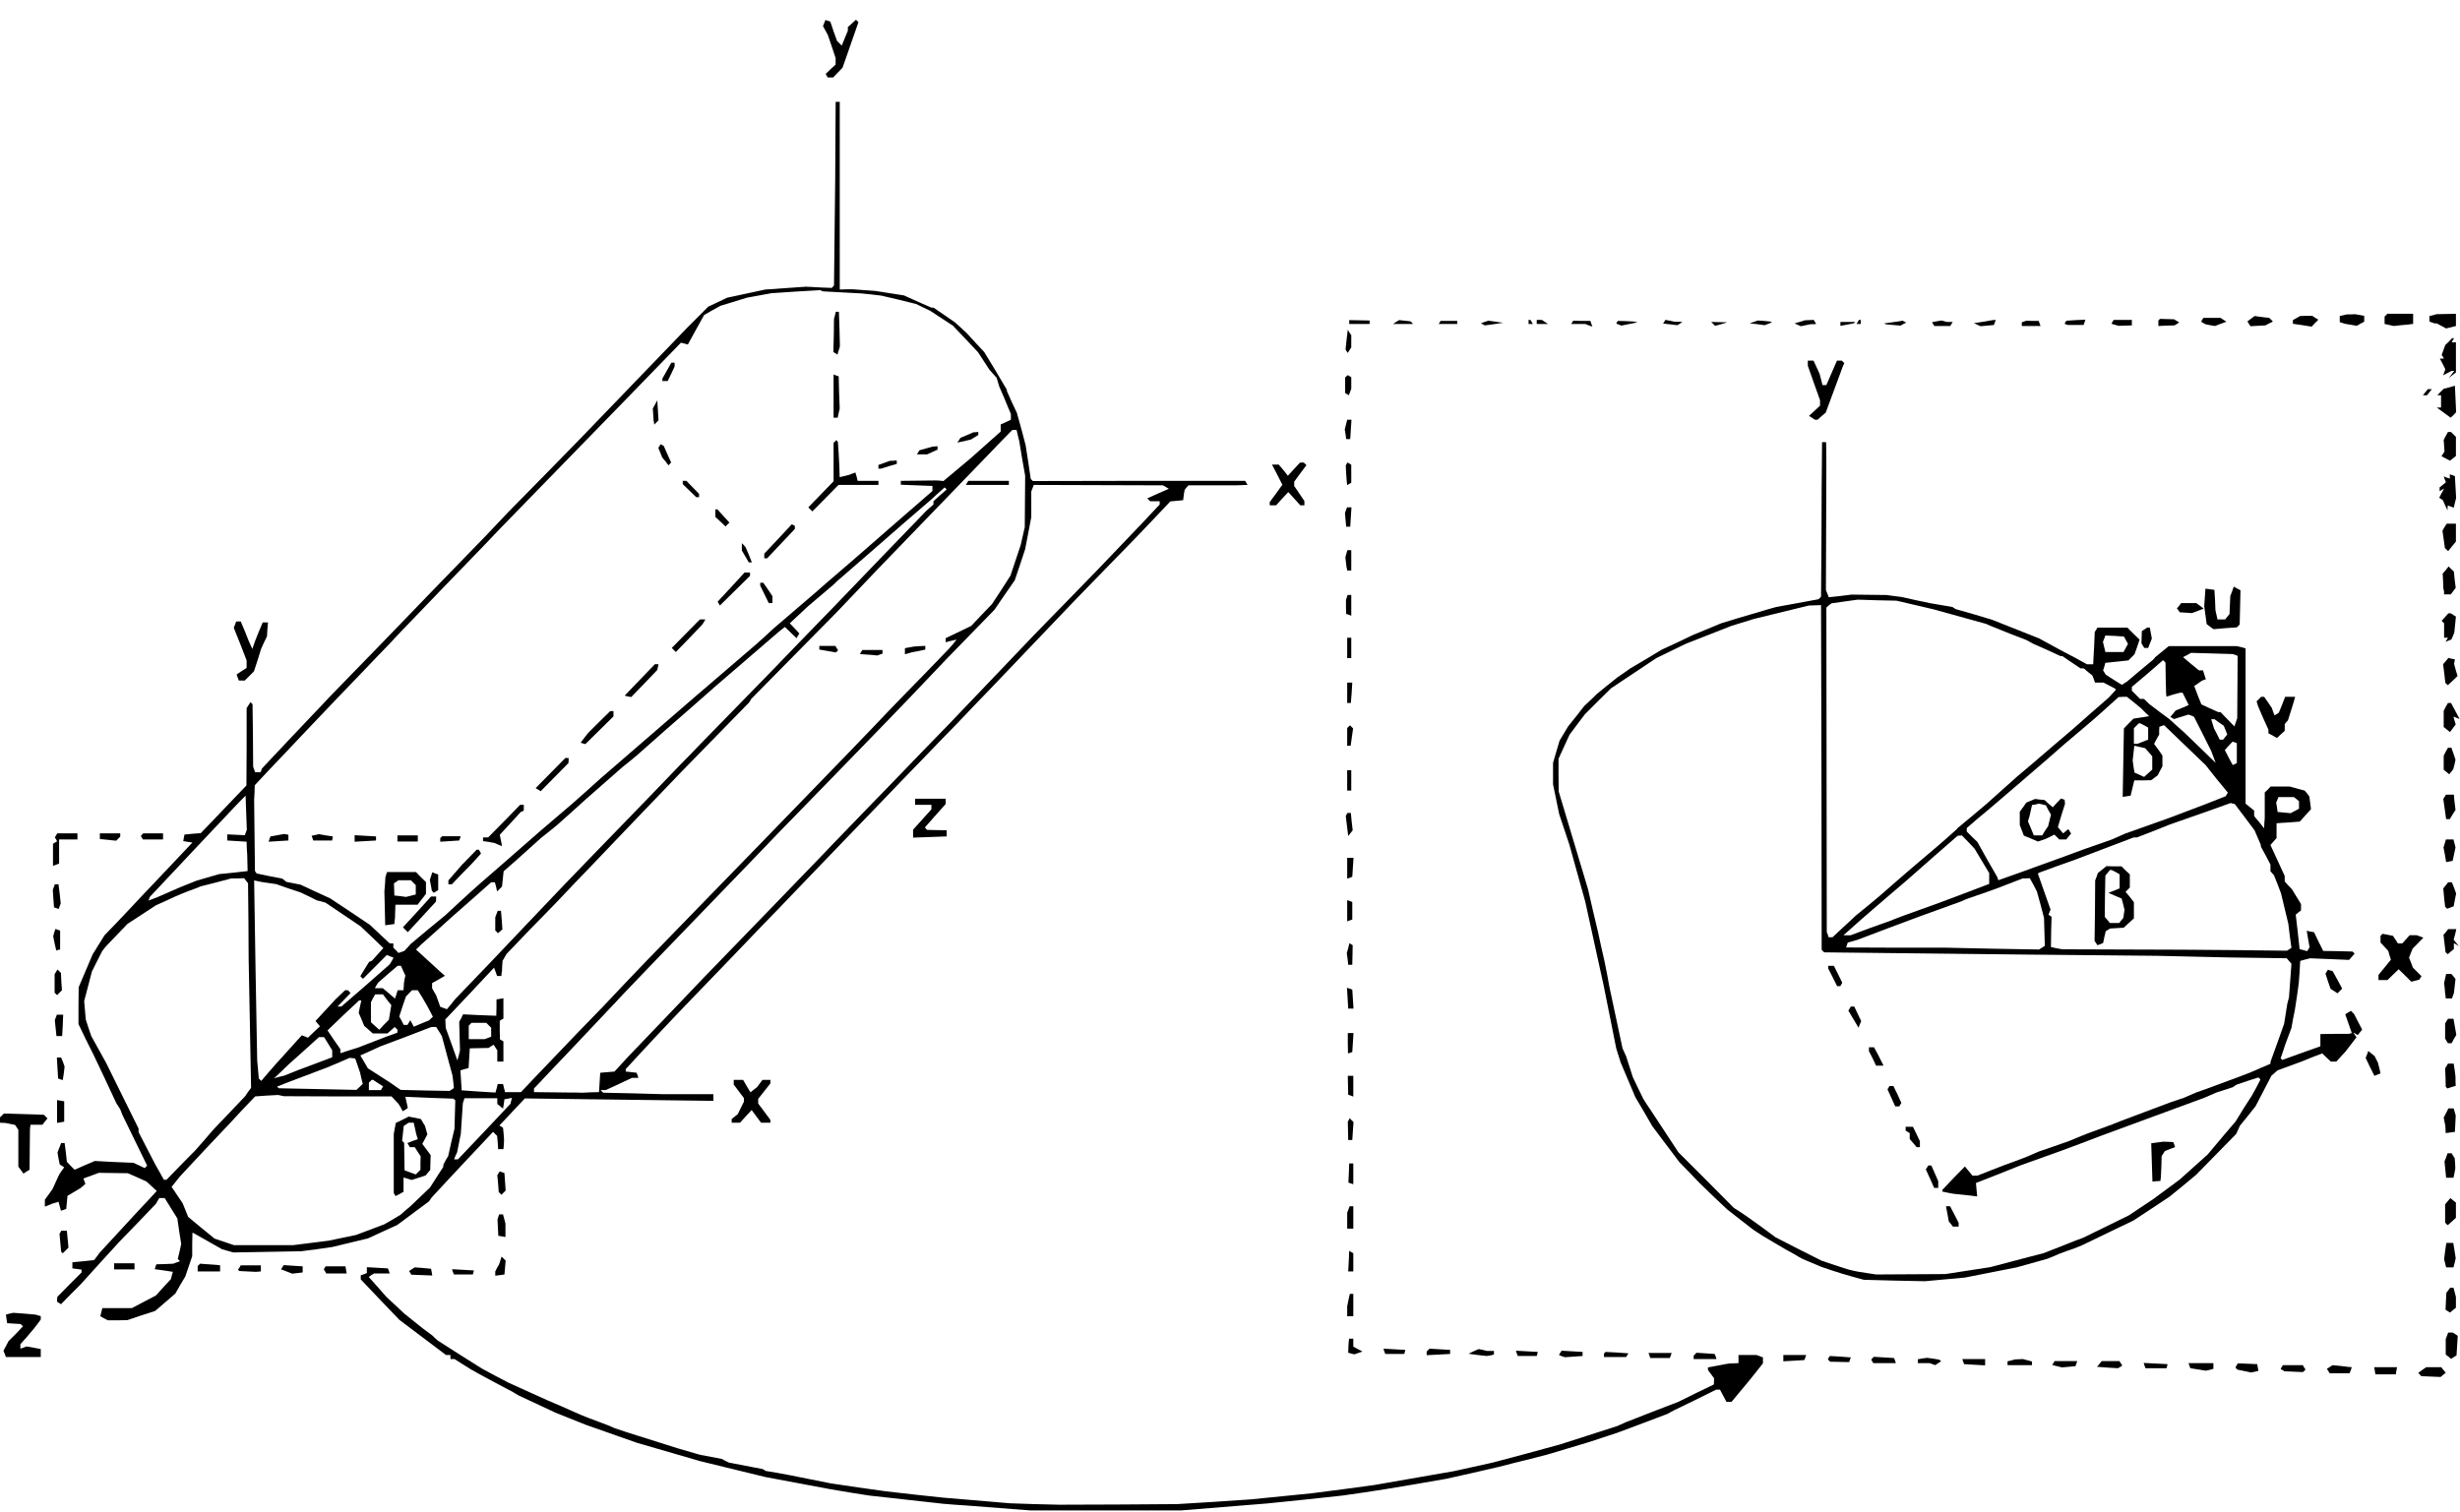 <svg height="742pt" preserveAspectRatio="xMidYMid meet" viewBox="0 0 1207 742" width="1207pt" xmlns="http://www.w3.org/2000/svg"><g transform="matrix(.1 0 0 -.1 0 742)"><path d="m4044 7307-6-15 12-22 12-22 19-56 19-57v-16-16l-25-23-24-23 5-8 5-9h14 13l23 24 23 24 17 48 17 49 22 63 22 63-6 6-6 6-20-18-20-18v-9-9l-15-36-15-37-12 12-11 11-17 47-16 48-12 4-12 4z"/><path d="m4099 6733-1-188-3-263-3-263-5-6-6-6-53 2-53 3h-10l-10 1-100-7-100-7-70-15-70-15-23-5-24-5-46-22-47-22-50-50-50-50-265-275-265-275-176-180-177-180-52-55-52-55-132-136-131-135-251-260-252-259-43-46-44-46-125-132-125-133-3-9-4-9h-13-13l-5 13-5 14-1 153-2 154-5 5-5 5-9-14-10-15v-190l-1-190-112-117-112-117-40-3-40-4-3-16-3-16 23-4 22-3-84-89-85-90-76-80-76-81-55-58-55-57-30-48-29-47-34-80-34-80-1-91v-90l36-75 37-74 57-120 56-120 10-15 9-15 6-15 6-15 60-123 60-123-6-6-6-6-27 13-28 13-95 4-95 5-49-21-50-22-19 19-19 20-5 46-6 46h-9-8l-9-23-9-23 5-30 6-29 11-7 11-7-13-18-12-18-16-35-16-35-19-27-19-26v-17-17l18 7 17 7 16 5 16 5 6-22 6-22 13 4 13 5 3 32 3 32 32 19 32 19 12 10 12 11-5 13-5 13 38 14 38 14 71-1 71-1 46-20 46-21 25-23 25-23-47-51-47-50-94-102-93-101-13-18-13-17-53-6-54-5v-15-15l23-3 22-3v-7-7l-60-60-59-60-1-12v-12l10-6 9-6 48 49 48 48 95 105 95 104 90 93 90 94 8 14 8 14h14 13l31-50 31-50 9-62 10-63-8-37-9-37 6-5 5-6-17-6-16-6-42-2-41-1-4-12-4-12 44-6 45-7-5-17-4-18-37-40-37-41-59-31-59-31h-72-73l-5-20-5-20 18-10 19-10h48l48 1 68 23 68 22 49 42 50 43 24 42 25 42 17 50 17 50v58l1 57 6-2 5-3 67-38 67-38 28-8 28-8 167 3 166 3 77 10 76 11 87 21 87 21 72 33 72 33 78 58 78 58 6 9 6 9 89 96 89 95 62 66 62 66 10-10 10-10 3-33 2-32h13 13l2 23 1 22-2 30-3 30-9 6-9 5 63 67 62 66 463-6 462-6v17 16h-127-128l-143 4-142 3-7 6-6 7h12 13l65 30 64 30h16 15l-4 13-5 12-26 3-27 3v6 6l84 91 85 91 66 70 67 70 187 194 186 194 35 36 35 36 240 250 240 249 121 126 121 125 79 82 79 81 80 84 80 83 210 220 210 220 146 150 146 150 88 92 87 92 32 3 31 3 3 25 4 25 9 12 10 11h117 117l28 1 28 1-6 10-6 10h-521l-520-1-6 5-5 6-12 82-13 83-21 80-22 79-25 53-24 54v3 3l-55 93-56 92-42 45-42 46-30 28-30 27-52 36-53 36h-5-5l-48 21-47 21-20 9-20 9-70 11-70 11-55 4-55 4h-32l-33-1v48 48 413 412h-10-10zm32-748 94-5 50-5 50-6 85-20 85-21 35-17 35-17 55-36 55-36 62-65 62-66 28-43 28-43 17-19 18-20 6-20 6-21 13-30 13-30 16-39 16-38v-14-14l-25-12-25-11v-18-17l-72-64-73-65-68-57-68-57-17 2-17 1-87-1-88-1v-10-9l78-3 77-3v-12-13l-181-157-181-158-58-50-58-50-21-18-21-18-25-22-25-22-105-90-105-90-40-37-40-36-156-134-155-133-230-199-229-198-70-63-70-62-75-64-75-64-95-83-95-83-54-47-54-47-46-41-46-42-40-37-40-37-85-70-85-71-15-17-16-17-14-5-15-5-12 13-13 13v10 11h-9-9l-48 45-49 46-97 65-98 65-72 33-73 34-35 7-35 7-10 8-10 8-63 12-62 13-5 6-4 7-2 175-2 174 2 36 1 35 56 60 56 59 161 170 162 170 82 85 81 85 61 63 60 64 203 211 203 210 40 42 40 42 185 190 185 190 258 265 258 266 17-4 17-5 40 73 40 72 40 23 40 22 65 20 65 20 60 11 60 11 120 8 120 7 6-3 7-3zm863-702 7-28 14-85 15-85-1-126-1-127-10-43-10-44-25-75-25-75-45-70-46-70-51-53-51-54-62-30-63-30v-10-10l27 7 27 6-19-23-20-23-116-120-117-120-59-61-58-61-119-124-120-124-315-325-316-325-136-140-136-140-104-109-104-110-131-135-130-136-69-72-69-73h-39-39l-5 20-5 20h-13-13l-5-21-6-21-83 5-83 6v1l-3 49-3 48 20 6 20 5 3 48 3 49 46 1 46 1 12 8 13 8 9-14 9-14v-27-28h15 15v49 50l-8 5-9 5-1 46v45l9 6 9 5v50 50l-17-3-17-3v-40l-1-40-82 3-81 4-9-19-10-18 2-70 2-70-6-25-7-24-28 79-29 80-1 21-1 21 120 127 119 127 8-21 7-20h11 10l1 13 2 12 1 25 2 25 10 17 9 16 119 124 120 123 95 100 96 100 215 225 215 224 165 169 165 169 6 9 5 9 210 213 209 212 100 105 100 105 280 290 280 290 51 53 51 52h10 11zm726-253 15-9-53-23-53-24 7-7 7-7h24 23v-8-8l-47-50-46-49-110-115-110-115-151-155-151-155-210-220-210-220-136-140-135-140-135-139-134-139-35-36-35-37-140-145-140-145-155-160-155-160-186-195-186-194-34-37-34-37-35-3-35-3-3-47-3-48-42-1-42-2-30 1h-30l-87 1-88 1v9 9l28 29 27 29 151 159 151 160 38 40 37 40 91 95 92 96 221 229 222 230 72 75 72 75 262 269 261 269 55 57 55 57 99 104 99 104 113 116 113 116 50 73 50 72 26 77 25 76 15 78 15 79v63 63l6 16 6 16 317-1 317-1zm-1108-41-32-29v-8-8l-17-15-18-16-225-233-225-234-165-170-165-171-165-169-165-169-50-52-50-51-154-160-154-159-131-135-131-136-100-105-100-105-166-175-167-174-19-24-20-24-17 6-16 6-10 28-10 28-10 17-10 18v12 13l32 18 31 18-24 21-24 22-47 43-47 43 13 12 13 13 74 66 74 67 98 86 97 86h9 9l6-22 5-23 12 12 12 12 4 37 4 38 32 28 32 28 60 54 60 54 38 30 37 30 73 65 72 65 90 79 90 79 35 28 35 29 70 62 70 62 125 109 124 109 151 130 151 130 17 14 18 14 28-27 29-28 7 12 7 11-23 25-24 25 45 42 45 42 59 50 59 50 11 10 11 11 165 143 165 144 65 56 65 56 35 32 35 31 5-5 5-5zm-3406-1655-5-13-43 2-43 2v-15-15l48-3 47-3 1-32 2-32 1-40 1-40-70-8-70-7-55-16-55-16-40-16-40-16-55-24-55-24-23-9-24-9 4 9 3 9 125 133 125 133 85 90 85 90 25 26 25 25 3-84 3-84zm1-236 10-13 2-185 1-185 6-317 6-317-15-20-14-21-79-83-79-83-43-50-43-49-71-72-71-73h-7-6l-21 38-21 37-41 79-41 80v8 9l-80 162-80 162-36 65-36 65-14 41-13 40-4 45-4 46 19 72 19 73 25 50 26 51 11 14 12 14 50 52 51 53 69 45 70 46 45 20 45 21 35 15 35 14 30 11 30 12 75 19 75 20h31l32 1zm113-12 35-5 60-21 60-20 40-19 40-20 21-5 21-6 86-58 86-58 56-53 56-54-28-31-28-31-7-3-7-3-22-35-21-35 6-6 7-7 58 58 59 59 17-7 16-6-9-17-10-16-118-104-119-103h-9-10l32 33 32 33-6 7-7 7h-7-7l-24-23-24-23-48-52-49-53 11-13 11-13-30-28-29-28-15 6-15 6-65-72-65-72-35-40-34-40-6 6-6 6-4 44-4 44-8 442-7 442 19-4 19-4zm658-430 11-24-4-18-3-19-1-17-1-18h-14-15l-6-20-7-21-30 26-30 25h-19-20l8 14 8 13 48 42 48 41h8 8zm95-133 22-38 15-28 14-27-10-9-9-9-37-15-38-16-8 16-9 16-7-12-7-11h-9-9l-11 21-11 20 16 50 17 49 15 15 14 15h15 14zm-174-10 21-26-6-36-6-36-24-24-23-25-21 19-20 18v49 49l10 20 11 19h19 19zm-133-34-6-30 14-32 13-32 21-18 21-19h36 36l18 16 18 16 6-7 7-6v-8-7l-27-10-28-10-70-27-70-27-42-13-43-14v10 10l-32 46-31 46 77 74 78 73h5 6zm632-91 12-12v-22-22l-16-6-16-6h-39-39v33 34l7 6 6 7h37 36zm-244-30 14-23 26-97 26-96 4-31 3-31-10-7-11-7-120 2-120 3-25 17-24 17-56 36-56 36-18 31-19 32 49 22 48 22 125 47 125 48 12 1h13zm-544-60 20-33v-17-17l-82-31-83-31-35-14-35-14-25-6-25-7 35 33 35 34 75 67 75 68h13 12zm145-108 12-35 6-27 7-27-15-15-16-15-190 4-191 4-4 4-5 4 28 11 28 11 95 36 95 36 55 23 55 24 14-1 14-2zm100-86 25-16-6-9-5-9h-30-29v18 19l7 6 6 7h4 4zm-198-65h264l17-18 17-18 11-18 10-19 13 8 12 8-6 28-6 27 118-5 118-4 4-4 5-4-2-70-2-70-16-67-15-67-12-20-11-21-1-6v-6l-33-51-32-50-48-46-47-45-25-21-25-22-40-24-40-23-69-26-69-26-67-14-67-14-87-11-88-11h-145-145l-47 16-48 16-65 53-65 54-13 33-14 34-27 40-27 40 20 25 20 25 121 130 122 129 63 68 64 67 56 4 57 3 14-3 14-3zm783-23v-14l14-11 14-12 4 23 3 23 18 3 19 4-4-15-3-14-129-137-129-136h-10-9l7 18 8 17 9 45 9 45 5 75 5 75 4 13 4 12h81 80z"/><path d="m4097 5873-5-18-1-82-2-81 10-6 10-6 6 20 6 20-2 85-3 85h-7-8z"/><path d="m3272 5601-22-39v-6-6h13 13l17 35 17 36v9 10h-8-8z"/><path d="m4090 5476v-106h10 10l5 23 5 22-3 79-2 79-12 4-13 5z"/><path d="m3214 5435-11-20 2-30 2-30 2-9 1-10 11 11 10 10-3 49-3 49z"/><path d="m4743 5284-31-13-7-12-8-11 34 7 33 8 18 11 18 11v7 8l-12-1-13-1z"/><path d="m4097 5253-7-6v-95-94l-62-64-62-64 10-10 10-10 64 65 64 65h98 98v10 10h-51-51l-5 21-6 20-14-5-15-6-24-6-24-6-1 28-1 29-3 58-4 59-4 4-4 4z"/><path d="m3236 5231-6-9 10-24 9-23 16-19 15-20 6 7 7 7-18 40-18 41-8 5-8 4z"/><path d="m4543 5219-32-9-6-10-6-10h25 25l26 12 25 11v9 8l-12-1-13-1z"/><path d="m4338 5148-28-10v-9-9h6 7l38 12 39 11v9 8l-17-1-18-1z"/><path d="m3350 5052v-8l33-32 33-32h7 7v8 8l-31 32-31 32h-9-9z"/><path d="m3510 4902v-19l25-23 25-24 9 10 10 9-30 33-29 32h-5-5z"/><path d="m3818 4775-68-72v-12-11h7 7l68 72 68 72v8 7l-7 4-8 4z"/><path d="m3640 4736v-18l17-29 17-29h8 7l-15 38-16 37-9 10-9 9z"/><path d="m3587 4538-66-71 6-10 5-9 74 73 74 73v8 8h-13-14z"/><path d="m3730 4553v-7l21-43 21-43h9 9v17 17l-22 33-23 33h-7-8z"/><path d="m3365 4310-69-70 10-10 10-10 65 67 65 68 8 13 7 12h-13-14z"/><path d="m3139 4083-74-77 16-4 16-3 64 66 64 67 3 14 3 14h-9-9z"/><path d="m2939 3876-54-54-18-23-18-24 12-4 11-3 69 68 69 68v13 13h-8-8z"/><path d="m2701 3626-73-74 12-7 13-8 68 69 68 69 1 13v12h-8-8z"/><path d="m2474 3390-79-80h-12-13v-9-9l28-4 27-5 19-8 19-8-5 28-6 28 52 56 51 56 8 3 7 4v14 14h-9-9z"/><path d="m1361 3321-34-6-5-13-4-13 48 3 49 3v14 14l-10 2-10 2z"/><path d="m1547 3322-18-4 4-11 4-12h46 47l1 10 2 10-34 5-34 6z"/><path d="m1740 3305v-16l53 3 52 3v10 10l-52 3-53 3z"/><path d="m1950 3305v-15h50 50v15 15h-50-50z"/><path d="m2165 3311-5-4v-9-9l47 3 46 3 4 10 3 11h-45-46z"/><path d="m2302 3212-37-38-32-37-33-38v-9-10h8 9l46 48 46 47 26 28 25 28-5 10-6 9h-5-5z"/><path d="m1895 3128-4-13-2-35-3-35 2-83 2-83 23 3 22 3 1 15 2 15 1 33 1 32h54 55l20 26 21 27v29 29l-25 24-24 25h-71-71zm133-40 12-12v-23-23l-24-6-24-6-28 4-29 3-1 30-1 30 11 7 11 8h31 30z"/><path d="m2115 3120-6-18 5-27 5-27 5-5 5-5 10 7 11 6v39 38l-14 5-15 6z"/><path d="m2046 2944-69-75 12-12 12-12 69 75 69 75 1 13v12h-12-13z"/><path d="m4745 5050-6-10h105 106v10 10h-99-100z"/><path d="m4020 4241v-9l41-7 40-7 6 5 5 6-7 10-6 11h-40-39z"/><path d="m4463 4243-23-4v-15-15l18 5 17 5 33 6 32 7v9 9l-27-1-28-2z"/><path d="m4225 4220-6-10 13-1 13-1 30-2 30-3 13 5 12 4v9 9h-49-50z"/><path d="m2436 2934-6-16v-32-33l7-6 6-7 11 9 11 10-3 45-4 46h-8-8z"/><path d="m1974 1924-32-15-5-27-5-27v-145-145l4-7 5-8 20 10 19 11v35 35l20-6 20-6 34 11 34 11 11 13 12 14 1 36 1 37-20 27-21 28 13 24 12 23-6 21-6 21-10 16-10 17-30 6-30 6zm62-41 6-28 4-13 4-13-26-9-25-10 6-10 6-10h12 12l14-22 15-23-1-33v-33l-12-12-11-11-27 10-28 10-1 67-1 68-5 5-5 5 4 36 4 37 12 8 12 8h12 13z"/><path d="m11498 5873-18-4v-15-15l13-4 12-4 29-5 29-5 18 10 19 10v14 15l-22 4-23 4-20-1h-20z"/><path d="m11707 5873-7-6v-18-19l23-5 22-5 35 4 35 3 13 2 12 1v25 25h-63-64z"/><path d="m11938 5873-18-4v-14-13l13-5 12-4h5 5l23-12 24-13 24 6 24 6v30 30l-47-1-48-1z"/><path d="m11045 5856-18-13 7-12 8-12 36 2 37 2 19 10 18 9-9 9-9 9-36 4-36 5z"/><path d="m11268 5859-18-10v-9-9l46-7 46-7 16 17 17 17-15 9-15 10h-30l-30-1z"/><path d="m10594 5851-4-4v-14-13l40 2 39 1 12 7 11 8-12 7-13 8-34 1-35 1z"/><path d="m10805 5851-5-10 10-6 10-6 24-5 24-4 28 11 28 10-14 9-15 10h-42-42z"/><path d="m6620 5839v-9h50 50v8 9l-50 1-50 1z"/><path d="m6850 5840-15-10h49 49l-6 7-7 6-27 3-28 3z"/><path d="m7064 5838-5-8h45 46v8 7h-41-41z"/><path d="m7284 5840-18-7 10-5 9-5 45 6 45 7-37 5-36 5z"/><path d="m7500 5840v-10h11 10l-6 10-6 10h-5-4z"/><path d="m7540 5840v-10h28 27l-15 10-15 10h-12-13z"/><path d="m7714 5838-5-8h35 34l18-7 17-6-5 14-5 14h-42l-42 1z"/><path d="m7934 5839-4-7 13-5 12-5 40 8 40 8-10 2-10 2-38 2-39 1z"/><path d="m8166 5841-6-9 35-4 35-4 13 8 12 8-20 1h-20l-22 5-22 4z"/><path d="m8605 5840-20-7 37-4 36-5 19 7 18 8-5 1-5 2-30 3-30 2z"/><path d="m8830 5840-25-7 15-7 16-7 24 5 25 5h13l13 1-6 10-6 10-22-1-22-1z"/><path d="m9115 5840-6-10h10 11v10 10h-4-5z"/><path d="m9290 5839-45-6 5-3 5-2 35-3 35-3 14 8 14 7-9 4-9 5z"/><path d="m9502 5843-22-4 5-10 6-9h39 39l6 10 6 10h-15-14l-14 4-13 3z"/><path d="m9725 5840-40-6 17-8 16-7 33 3 32 3 5 13 4 12-14-1-13-2z"/><path d="m9931 5842-11-4v-9-9h46 46l-5 13-4 12h-30l-31 1z"/><path d="m10134 5839-4-8 7-3 8-3h39 39l5 13 4 13-47-2-46-3z"/><path d="m10365 5841-5-10 17-5 18-5 33 1 32 1v14 13h-44-45z"/><path d="m8406 5830 9-9 30 8 30 9-39 1-40 1z"/><path d="m9030 5830v-9l33 6 32 6 4 3 4 4h-36-37z"/><path d="m6607 5753-5-48 5-9 6-8 8 13 9 14v30 30l-9 13-8 14z"/><path d="m12015 5743-17-16-9-24-9-25 6-9 5-9h-10-10l14-26 13-26-5-15-6-15 21 11 21 11h7 6l-13-17-14-18 18 14 17 13v74 74h-11-10l6 10 6 10h-5-5z"/><path d="m8870 5638v-13l30-85 30-84v-13-14l-27-25-27-25 14-9 15-10h6 7l20 18 20 17 37 100 37 100 8 22 9 21-6 6-6 6h-12-12l-26-60-26-60h-9-10l-7 28-7 27-15 33-15 32h-14-14z"/><path d="m6606 5573-6-6v-38-38l9-5 9-6 6 16 6 16v28 29l-9 5-8 5z"/><path d="m12018 5519-28-7-16-16-15-16h9 9v-30-30h-11-10l34-25 34-25 14 13 13 14-3 65-3 65z"/><path d="m11900 5495-12-15h10 10l12 15 12 15h-10-10z"/><path d="m6604 5336-6-24 4-23 3-24h10 10l3 48 3 47h-10-11z"/><path d="m12000 5280-10-19 2-28 2-29-7-11-8-12 21-11 21-11 15 12 14 11v47 47l-12 12-12 12h-8-7z"/><path d="m8939 5143-1-108-1-272-2-271-6-7-7-6-103-19-104-19-50-14-50-15-85-25-85-26-70-29-70-29-75-36-76-35-78-47-78-46-31-22-32-22-50-40-49-40-31-30-32-30-39-50-40-50-21-35-21-35-16-54-16-55v-52-53l15-73 15-73 25-75 25-75 39-140 39-140 45-205 45-205 5-25 5-25 26-130 26-130 11-35 11-35 36-85 36-85 42-71 41-71 67-89 67-89 49-50 48-50 68-66 69-65 64-50 63-49 23-15 23-15 59-35 58-34 20-11 20-11 20-12 20-11 45-19 45-19 50-17 50-16 55-16 55-15 150-4 150-3 98 9 98 9 127 25 127 25 75 21 75 21 30 12 30 13 35 13 35 12 20 8 20 8 126 61 127 61 88 58 89 59 65 53 65 54 99 101 98 100 9 20 9 20 39 48 38 48 39 75 39 75 15 13 15 13 60 22 60 22 49 20 50 19 21-20 21-20h13 14l23 25 23 25 26 34 27 35-8 12-7 12 10-6 11-7 11 13 11 14-20 38-20 39-7 7-8 8-14-8-14-9 16-46 16-46-7-2-7-2h-70l-70-1v-30-30l-93-33-94-34-4 4-4 4 12 35 11 34 15 40 15 40 8 45 9 45 10 65 9 65 4 55 3 54 25 7 24 6 96-4 95-4 14 16 13 15-5 5-5 5-72 2-72 1-23 46-22 46-18 3-18 4 7-41 7-40-6-10-6-9-18 5-19 5-9 84-10 85 13 11 13 10v16 15l-22 36-22 36-18 19-18 20v14 13l-35 76-35 76 15 17 15 17v36 37h8l7 1 50 3 49 4 28 31 27 30-4 31-4 31-11 15-12 14-37 10-36 10h-47-47l-14-15-15-14v-63-63l-2-25-1-25-24 30-25 30v13 14l-21 17-21 17v381 381l-21 6-22 5h-167-167l-33-27-33-27-5-6-5-6-65-54-65-55-12-7-12-8-40 25-39 25-7 11-6 10 6 19 5 18 57 6 56 6 15 15 15 15 13 36 12 36-30 29-30 30h-73-74l-6-11-7-10-3-72-4-72v-7l-1-8h-15-15l-62 34-63 33-55 30-55 30-116 46-116 46-87 26-88 25-9 5-9 6-52 9-53 9-72 15-71 16-39 5-38 5-85 1-85 1-56-7-56-6-7 18-7 17 1 281 1 280v83l-1 82h-10-10zm456-692 90-21 130-36 130-36 20-9 20-8 77-31 78-30 17-9 18-10 68-30 67-31h5 4l44-30 45-30h8l9-1 20-17 21-17 7-17 6-18h21 21l29-15 30-16v-3-3l-17-19-18-19-86-75-85-75-55-47-54-46-85-73-85-72-75-67-75-67-70-59-70-58-5-6-5-5-45-40-46-40-59-50-59-50-81-70-80-70-60-50-60-49-57-53-57-53h-9-10l-4 13-5 12-1 797-1 796 12 11 13 10 64 9 65 9 95-3 95-2zm-458-847 1-845 6-7 7-6 182-2 182-2 635-7 635-6 175-4 175-4 142-2 143-2 11-13 12-14-6-83-6-82-4-15-4-15-8-50-8-50-33-93-34-94v-4-5l-47-20-48-21-65-25-65-24-70-26-70-25-30-13-30-13-30-10-30-10-125-47-125-47-20-8-20-8-60-22-60-22-47-19-46-19-74-26-73-25-30-13-30-13-55-21-55-20-67-26-66-26h-12-12l-19 23-18 22-56-57-55-58v-4-4l28-6 27-5 58-6 58-7-3 33-3 33 110 43 110 44 95 34 95 34 105 39 105 40 250 92 250 92 30 13 30 13 40 13 40 13 10 7 10 6 53 18 53 17 5-5 5-5-20-39-21-38-41-64-40-65-69-81-68-81-68-61-69-62-65-48-65-48-60-40-60-40-110-54-110-54-20-8-20-7-80-32-80-31-35-9-35-9-95-25-95-25-110-17-110-17-170-1-170-1-45 7-45 7-24 5-24 6-65 21-65 22-113 57-113 58-66 49-67 48-35 24-36 23-136 137-136 136-69 105-69 105-17 25-16 25-27 55-26 55-16 50-16 50-9 20-9 20-32 150-32 150-12 65-13 65-16 70-15 70-25 105-24 105-72 240-72 240-1 80v81l27 59 27 59 38 51 38 50 64 64 64 63 111 74 111 74 72 35 72 35 112 44 112 44 55 17 55 17 135 33 135 33 30 1 30 1zm1494 674 10-18-11-20-11-20h-44-45l-6 25-6 25 6 15 6 16 46-2 45-3zm536-72 12-5-1-153-1-153-7-20-7-20-34 35-34 35h-5-6l-42 19-41 19-18 45-17 45 19 13 18 13 10 4 10 3-7 22-7 22h-10-10l-39 32-39 33 20 10 19 11 103-3 102-3zm-341-114 2-77 1-7 1-7 32 10 33 9h7 7l15-30 15-30-32-14-32-13-13-16-13-15 9-6 9-5 35 11 36 11 14-5 13-6 42-83 42-84 11-29 11-30-78 76-78 75-35 31-35 32-50 37-50 38-13 13-13 12h-10-9l-20 20-20 20v9 10l77 65 76 66 6-6 6-6zm-156-119 34-28 20-20 21-20-38-6-39-6-24-24-23-24-3-168-3-168 20 3 19 3 9 38 9 37h41l42 1 16 12 16 12 11 22 12 22v26 27l-20 29-21 28 12 23 13 23v19l1 19 11 4 12 4 102-98 102-98 54-68 55-67-5-9-6-9-107-42-108-41-50-19-50-18-90-32-90-32-31-14-32-14-68-24-69-24-100-37-100-36-110-40-110-39-3 8-3 9-49 85-48 86-26 25-26 26v9 8l52 45 53 44 145 124 145 125 40 35 41 36 59 50 59 50 35 30 34 30 41 37 41 37 21 1h20zm418-99 23-16 9-22 8-21-10-12-10-13h-9-8l-14 28-14 27-7 23-7 22h8 9zm-367-14 19-11v-30-29l-26-10-25-10h-10-9v38 38l12 12 12 12h4 3zm454-136v-49l-10-5-10-5-20 37-19 37 19 21 19 20 10-3 11-4zm-432 4 17-20v-33-32l-20-18-20-18-24 11-23 10-5 30-4 30 4 36 4 36 27-6 26-6zm725-230 12-10v-19-18l-20-11-21-11-32 3-32 3-3 23-4 23 6 14 5 13h38 38zm-254-89 48-64 15-35 15-35 1-5v-5l24-44 23-44v-16-17l8-9 9-10 18-45 17-45 18-75 18-75 7-59 8-58-11-7-11-7-253 3-253 2-298 1-298 1-28 5-28 6 1 75 2 74-8 5-7 5 5 12 5 13-31 88-31 88 3 3 3 2 90 33 90 32 142 54 142 54h8 8l80 31 80 32 100 35 100 35 50 18 50 18 10-3 10-2zm-1357-121 31-33 36-60 36-60v-26-27l-97-37-98-37-35-13-35-13-75-27-75-27-35-13-35-14-98-35-97-36h-18-17l45 40 45 40 110 95 110 94 125 110 125 109 11 1 10 1zm320-210 17-33 18-65 17-65 2-69 2-68-14-9-14-9-230 4-230 5h-243l-244 1 4 12 4 12 25 7 24 7 150 57 150 56 105 38 105 38 15 7 15 6 70 24 70 25 65 25 65 25h17l17 1z"/><path d="m8970 2674v-7l22-43 22-44h7 8l5 8 5 9-20 41-21 42h-14-14z"/><path d="m9075 2470-6-10 25-42 25-42 6 16 7 17-17 35-17 36h-9-8z"/><path d="m9170 2270v-9l18-35 17-36h18 18l-3 8-4 7-19 38-20 37h-12-13z"/><path d="m9266 2082-5-8 19-42 19-42h10 10l5 9 5 8-19 42-20 41h-10-9z"/><path d="m9350 1881v-10l10-6 10-6v-14-15l17-20 17-20h8 8v15 14l-17 36-17 35h-18-18z"/><path d="m10585 1813-30-4 3-94 3-94 20 2 19 1 2 16 1 15 2 45 1 46 8 12 8 13 25 10 25 9-4 13-5 12-24 1-24 1z"/><path d="m9455 1690-6-9 21-46 20-45h10 10v17 16l-17 39-17 38h-7-8z"/><path d="m9555 1463 7-38 10-12 10-13h14 14v10 9l-21 41-21 40h-10-10z"/><path d="m9964 3490-22-9-16-23-16-22v-33-32l10-26 10-26 34-14 35-15 18 6 18 6 23 11 22 11 12-12 12-12h17 17l12 15 12 14-7 11-7 11-13-11-12-10-13 15-13 16 17 57 18 57-1 10-1 10-9 3-9 3-20-21-20-22-21 18-20 18-23 2-23 3zm86-45 13-23-7-29-7-28-15-22-14-23h-21-20l-14 34-15 35 4 13 4 13 6 27 6 27 18 3 17 4 16-4 17-4z"/><path d="m10314 3152-21-17-6-18-7-18-1-148-2-149 7-10 7-11 14 5 14 6 6 29 7 29 10 6 11 7 34 2 33 2 25 23 25 23v40 39l-20 26-21 25 11 11 10 10v33 32l-21 19-20 20h-37l-37 1zm67-12 19-11v-35-34l-27-11-28-11 32-14 33-14 7-27 7-28-3-20-3-20-10-12-10-13h-23-23l-12 15-13 15 1 101 2 102 11 13 11 14h5 4z"/><path d="m6349 5118-30-33-22 28-23 27h-16-17l26-50 25-49-31-43-31-42v-8-8h16 15l30 33 30 32 29-32 30-33h10 10v11 10l-25 37-25 37v10 11l30 41 30 40-7 7-6 6h-9-9z"/><path d="m6607 5143-4-8 2-40 3-40 1-8 1-8 10 6 10 6v44 44l-9 6-10 5z"/><path d="m12020 5081v-10l-15 5-15 6 5-14 6-15-16-13-15-12v-10-9l11 7 11 6-12-22-12-23 9-6 9-6 11-25 12-25v12l1 12 15-5 14-6 6 24 6 24-3 54-3 53-12 5-13 4z"/><path d="m6604 4916-5-14 3-34 3-33h10 10l3 48 3 47h-11-11z"/><path d="m11994 4833-10-18 6-42 6-43 8-7 8-8 19 24 19 23v44 44h-23-22z"/><path d="m6606 4703-5-18 3-25 3-25 2-7 1-8h10 10v50 50h-9-10z"/><path d="m12000 4622-15-17 2-35 1-35 2-10 2-10v-6l-1-6h17 17l12 16 12 16-5 40-4 40-13 12-13 13z"/><path d="m10952 4518-9-23-2-45-2-44-11-13-10-13h-19-19l-5 23-5 22-2 50-3 50-22 3-22 3-3-43-3-43 6-44 6-44 17-13 17-12 57 5 57 4 7 7 7 7 2 84 2 84-17 9-16 9z"/><path d="m6608 4488-4-13v-34l1-34 13-4 12-5v51 51h-9-9z"/><path d="m10692 4447-11-13 7-9 7-10 30-2 30-2 29 11 28 11-18 14-18 13h-37-37z"/><path d="m11997 4392-17-19 6-6 6-6v-35-36h10 9l-6-10-6-10 15 6 14 6 7 16 7 17 4 39 4 40-13 8-12 8h-6-6z"/><path d="m1153 4354-6-15 32-80 31-80v-18-19l-25-16-24-16 5-15 6-15h15 14l23 23 22 22 18 55 17 55 14 31 15 31 2 34 3 34h-13-13l-19-45-18-45-7-20-7-20-9 20-9 20-19 48-20 47h-11-11z"/><path d="m10522 4331-13-8-1-30-1-30 7-12 7-11h10 9l9 23 9 23-5 27-5 27h-7-6z"/><path d="m6610 4240v-50h10 10v50 50h-10-10z"/><path d="m12000 4175-13-15 6-46 5-45 6-6 6-6 24 22 24 23-9 30-8 30 2 11 2 11-16 3-16 4z"/><path d="m6610 4020v-50h9 9l4 50 3 50h-12-13z"/><path d="m11083 3989-11-11 5-17 6-16 23-53 24-53v-9-9l21-11 21-12 19 18 19 17v17 16l8 10 8 9 11 35 11 35 7 23 6 22h-24-25l-15-39-16-39-11-7-10-6-7 18-6 18-19 28-19 27h-8-7z"/><path d="m12000 3951-10-20v-39-40l15-12 16-13 14 19 14 19-6 19-5 19 15-6 15-6-21 40-21 39h-8-7z"/><path d="m6617 3854-7-7v-44-43h9 8l6 43 6 42-8 8-7 7z"/><path d="m12000 3731-10-20v-34-35l14-11 13-11 10 12 10 13 6 23 5 23-10 30-10 29h-9-8z"/><path d="m6610 3590v-50h10 10v50 50h-10-10z"/><path d="m11995 3510-7-11 7-49 7-50h9 9l14 23 14 22-3 25-3 25-1 13-1 12h-19-20z"/><path d="m4490 3485v-15h40 40v-11-11l-45-50-45-50v-19-20l83 3 82 3v15 15l-48 1-48 1-6 6-5 6 51 58 51 57v13 13h-75-75z"/><path d="m6607 3423-4-8 6-49 6-49 11 14 11 14-5 43-4 42h-8-9z"/><path d="m275 3320-6-10 6-9 5-10-10-6-10-6v-54-54l15 5 15 6v59 59h45 45v15 15h-49-50z"/><path d="m490 3316v-14l40-4 40-4 10 10 10 10v8 8h-50-50z"/><path d="m697 3324-6-7 5-8 5-9h50 49v15 15h-48-49z"/><path d="m11995 3280-6-19 7-36 6-36 16 3 16 3 7 33 7 33-5 20-5 19h-18-19z"/><path d="m6610 3159v-51l13 4 12 5 3 46 3 47h-15-16z"/><path d="m12000 3075-12-15 4-45 5-45 5-5 5-5 16 6 16 6 6 32 6 31-10 28-11 27h-9-9z"/><path d="m264 3066-5-14 3-43 3-42 11-4 12-4 5 14 5 13-5 47-6 47h-9-9z"/><path d="m6610 2950v-52l13 5 12 4v43 43l-12 5-13 4z"/><path d="m266 2843-5-18 7-35 8-35 9 3 10 2v47 46l-12 4-11 4z"/><path d="m12001 2846-12-14 5-42 5-43 5-5 6-5 15 13 15 12v15 14l13-7 12-8-13 16-13 16 7 26 6 26h-20-20z"/><path d="m11685 2832-5-5v-17-16l19-20 19-21 6-21 7-22-30-37-31-38v-12-13h22 22l28 27 27 26 31-30 31-31 20 5 19 5 6 9 5 8-21 21-21 21-9 24-10 25 9 23 9 22 26 26 26 27-16 6-16 6h-17-18l-18-20-18-20h-11-11l-12 19-12 18-25 5-26 5z"/><path d="m6615 2767-7-25 4-28 3-29h10 10l1 48 1 48-8 5-8 5z"/><path d="m275 2650-7-11v-45-46l6-6 6-6 12 12 12 12-3 42-2 43-8 8-9 9z"/><path d="m11416 2651-6-9 12-38 13-37 17-11 17-11 12 12 11 11-23 43-24 43-12 3-11 4z"/><path d="m11997 2618-5-23 3-25 2-25 2-12 1-13h15 16l4 13 5 12 4 35 4 35-10 13-10 12h-13-13z"/><path d="m6612 2521 3-51h13 13l-3 47-3 46-13 5-13 4z"/><path d="m274 2427-5-14 4-39 4-39h14 14l3 53 2 52h-15-16z"/><path d="m12004 2409-7-12v-37-37l7-12 7-11h9 9l11 21 12 20-7 40-7 39h-13-14z"/><path d="m6613 2300 1-50 10 3 11 4 3 46 3 47h-14-14z"/><path d="m11614 2245-7-17 21-44 22-44 15 6 15 6-6 27-7 26-8 16-8 16-15 12-16 13z"/><path d="m282 2178 3-51 11-4 12-4 5 33 4 33-8 23-9 22h-10-11z"/><path d="m12004 2188-7-11 2-45 1-46 4-4 4-4 21 7 20 6-1 22v22l-4 33-5 32h-14-14z"/><path d="m6614 2093 1-46 13-4 12-5v51 51h-13-14z"/><path d="m3600 2108v-11l25-33 25-33v-9-9l-15-30-15-31-15-12-15-12v-9-9h21 20l28 31 29 31 23-31 23-31h23 23v8l-1 7-29 39-30 40v11 12l30 38 30 38v8 9h-19-20l-13-17-13-18-17-13-16-13-18 30-18 31h-23-23z"/><path d="m280 1965v-56l18 3 17 3v50 50l-17 3-18 3z"/><path d="m12002 1958-12-23 4-20 4-20 1-18 1-18 23 3 22 3 2 40 2 40-5 18-5 17h-13-13z"/><path d="m10 1946-10-10v-13-13l13-1h12l25-5 24-5 8-12 8-12v-91-90l13-17 12-17 15 10 15 9 1 98 1 98 1 13 2 12h29 29l12 15 13 16-9 9-9 9-98 3-98 3z"/><path d="m6618 1923-5-8 1-45 1-45h10 10l3 44 3 44-9 9-10 10z"/><path d="m12002 1740-8-20 4-40 4-40h18 18l5 23 4 22-1 26-2 25-8 12-7 12h-10-10z"/><path d="m6619 1685-1-25-1-22-1-22 12-4 12-4v51 51h-10-10z"/><path d="m2446 1662-6-10 4-41 3-42 7-6 6-7 11 11 10 10-3 43-3 43-12 4-11 4z"/><path d="m12010 1525-13-16v-45-44l6-7 7-6 20 18 20 18v37 38l-14 11-13 11z"/><path d="m6616 1484-6-16v-39-39h15 15v55 55h-9-9z"/><path d="m2445 1448-4-13 2-40 2-40 18-3 17-3v33 33l-6 23-6 22h-9-10z"/><path d="m297 1373-5-8 4-44 4-44 4-4 4-4 14 14 14 14-4 42-4 41h-13-14z"/><path d="m11997 1280-5-40 5-20 5-20h18 18l6 23 5 22-6 38-6 37h-17-17z"/><path d="m6619 1268v-13l-2-38-2-37h13 12v44 45l-10 6-10 6z"/><path d="m2455 1234-6-19-10-17-9-18v-11-10l23 3 22 3 3 34 3 34-10 10-10 10z"/><path d="m560 1205v-15h50 50v15 15h-50-50z"/><path d="m976 1212-6-5v-14-13h55 55v15 15l-7 1-8 1-42 3-42 3z"/><path d="m1175 1199-7-10 3-4 4-3 40-2 40-2 13 1 12 1v15 15h-49-50z"/><path d="m1385 1200-6-10 27-10 28-11 25 3 26 3v15 15l-47 3-46 3z"/><path d="m1593 1198-4-8 6-10 6-10h50 50l-3 18-3 17h-49-48z"/><path d="m1800 1187v-15l-15-6-15-5v-10-10l95-100 95-99 114-86 114-86h11 11v-10-10h10 10l41-26 40-25 32-18 33-18 69-37 70-37 15-9 15-9 90-42 90-42 75-30 75-30 125-44 125-44 155-45 155-45 160-39 160-39 160-30 160-30 95-16 95-15 135-15 135-15 45-5 44-5 61-5 60-4 155-12 155-12h370 370l210 17 210 17 186 19 186 20 104 15 104 16 150 25 150 26 130 29 130 30 35 9 35 9 85 21 85 22 100 30 100 30 70 23 70 23 123 46 124 47 16 9 17 9 103 50 103 51h9 9l16-30 16-30h12 13l39 47 40 48 38 47 37 47v15 14l-16 6-16 6h-44-44v-20-20l-22-1-23-1-20-3-20-4-32-6-33-6v-7l1-7 14-19 15-20v-15l-1-16-87-42-87-43-130-50-130-51-20-9-20-9-140-45-140-45-165-45-165-44-95-21-95-21-195-34-195-34-155-21-155-20-150-15-150-15-179-12-180-11-290-2-291-1-120 3-120 4-165 14-165 14-140 15-140 16-135 19-135 20-100 20-100 20-59 11-60 10-7 5-7 4-83 16-83 16-18 9-17 9-53 10-53 10-55 16-55 16-95 30-95 30-60 19-60 20-20 9-20 8-45 17-45 17-30 12-30 13-70 31-70 30-95 43-95 43-65 34-65 35-108 68-108 69-14 12-13 13-24 18-23 17-45 36-45 36-45 42-45 42-43 49-43 48 13 9 13 8h38 39l-4 13-5 12-51 3-52 3z"/><path d="m2021 1191-14-9 6-9 5-9 52-2 51-2-3 17-3 16-40 4-40 3z"/><path d="m2222 1178 5-13h46 47l3 10 2 10-54 3-53 3z"/><path d="m12013 1088-10-13-2-42-2-41 11-7 11-7 14 12 15 12v27 26l-6 23-6 22h-8-8z"/><path d="m6616 1039-6-31v-24-24h15 15v55 55h-9-8z"/><path d="m47 973-18-5 3-21 3-21 33-2 33-2 6-6 6-5-35-37-36-36-12-23-13-24 6-15 6-16h86 85v20 19l-35 7-35 6-15-6-15-5v11 11l33 37 32 38 18 23 17 23v8 9l-12 3-13 4-55 5-55 4z"/><path d="m12006 864-6-16v-38-38l13-10 13-11 14 9 13 8 3 48 3 48-12 8-12 8h-11-12z"/><path d="m6619 845-1-5-2-29-1-30 15-4 15-4 20 7 20 7-23 12-22 12v19 20h-10-10z"/><path d="m6792 788 5-13h46 47l3 10 2 10-54 3-53 3z"/><path d="m7007 794-7-7v-9-9l58 3 57 3v10 10l-50 3-51 3z"/><path d="m7230 788-25-12 45-6 45-5 18 3 17 4v9 9h-17-18l-20 5-20 4z"/><path d="m7442 778 5-13h46 47l3 10 2 10-54 3-53 3z"/><path d="m7655 780-6-10 14-6 15-5 43 3 44 3v10 10l-52 3-51 3z"/><path d="m7874 781-4-4v-9-8h54 55l5 9 6 9-56 4-56 3z"/><path d="m8093 768 4-13h48 48l5 13 4 12h-57-57z"/><path d="m8317 774-7-7v-9-8h56 56l-4 13-5 12-44 3-45 3z"/><path d="m8750 754v-15l52 3 51 3 5 13 4 12h-56-56z"/><path d="m8973 757-5-8 6-6 5-6 47-1 47-1 4 12 4 11-51 4-52 3z"/><path d="m9187 754-6-7 5-8 5-9h55 56l-4 13-5 12-49 3-50 3z"/><path d="m9433 753-23-4v-10-9h29 29l14-5 13-5 15 10 14 9-4 4-5 4-30 5-30 4z"/><path d="m9632 738 5-13 51-3 52-3v15 16h-56-56z"/><path d="m9868 743-18-4v-10-9h60 60v9 9l-22 6-23 6-20-1-20-1z"/><path d="m10075 730-6-9 24-6 24-6 33 3 33 3 5 13 4 12h-56-55z"/><path d="m10301 726-12-14 52-4 51-3 10 6 11 7-7 11-7 11h-43-44z"/><path d="m10522 718 5-13h51 52l3 10 2 10-59 3-58 3z"/><path d="m10742 718 5-13 38-6 38-6 19 4 18 5v14 14h-61-61z"/><path d="m10974 719-6-10 5-6 5-5 34-7 33-7 18 4 18 4-3 16-3 17-47 2-48 2z"/><path d="m11195 711-5-10 9-5 10-6 45-2 45-2 7 6 6 7-7 10-6 11h-49-49z"/><path d="m11431 711-14-9 7-11 7-11h49 48l6 15 5 15-7 1h-7l-40 5-40 4z"/><path d="m11652 693 3-18h50 50l3 18 3 17h-56-56z"/><path d="m11884 696-19-14 8-8 7-8 48-2 47-2 13 11 12 10-11 13-11 14h-37-37z"/></g></svg>